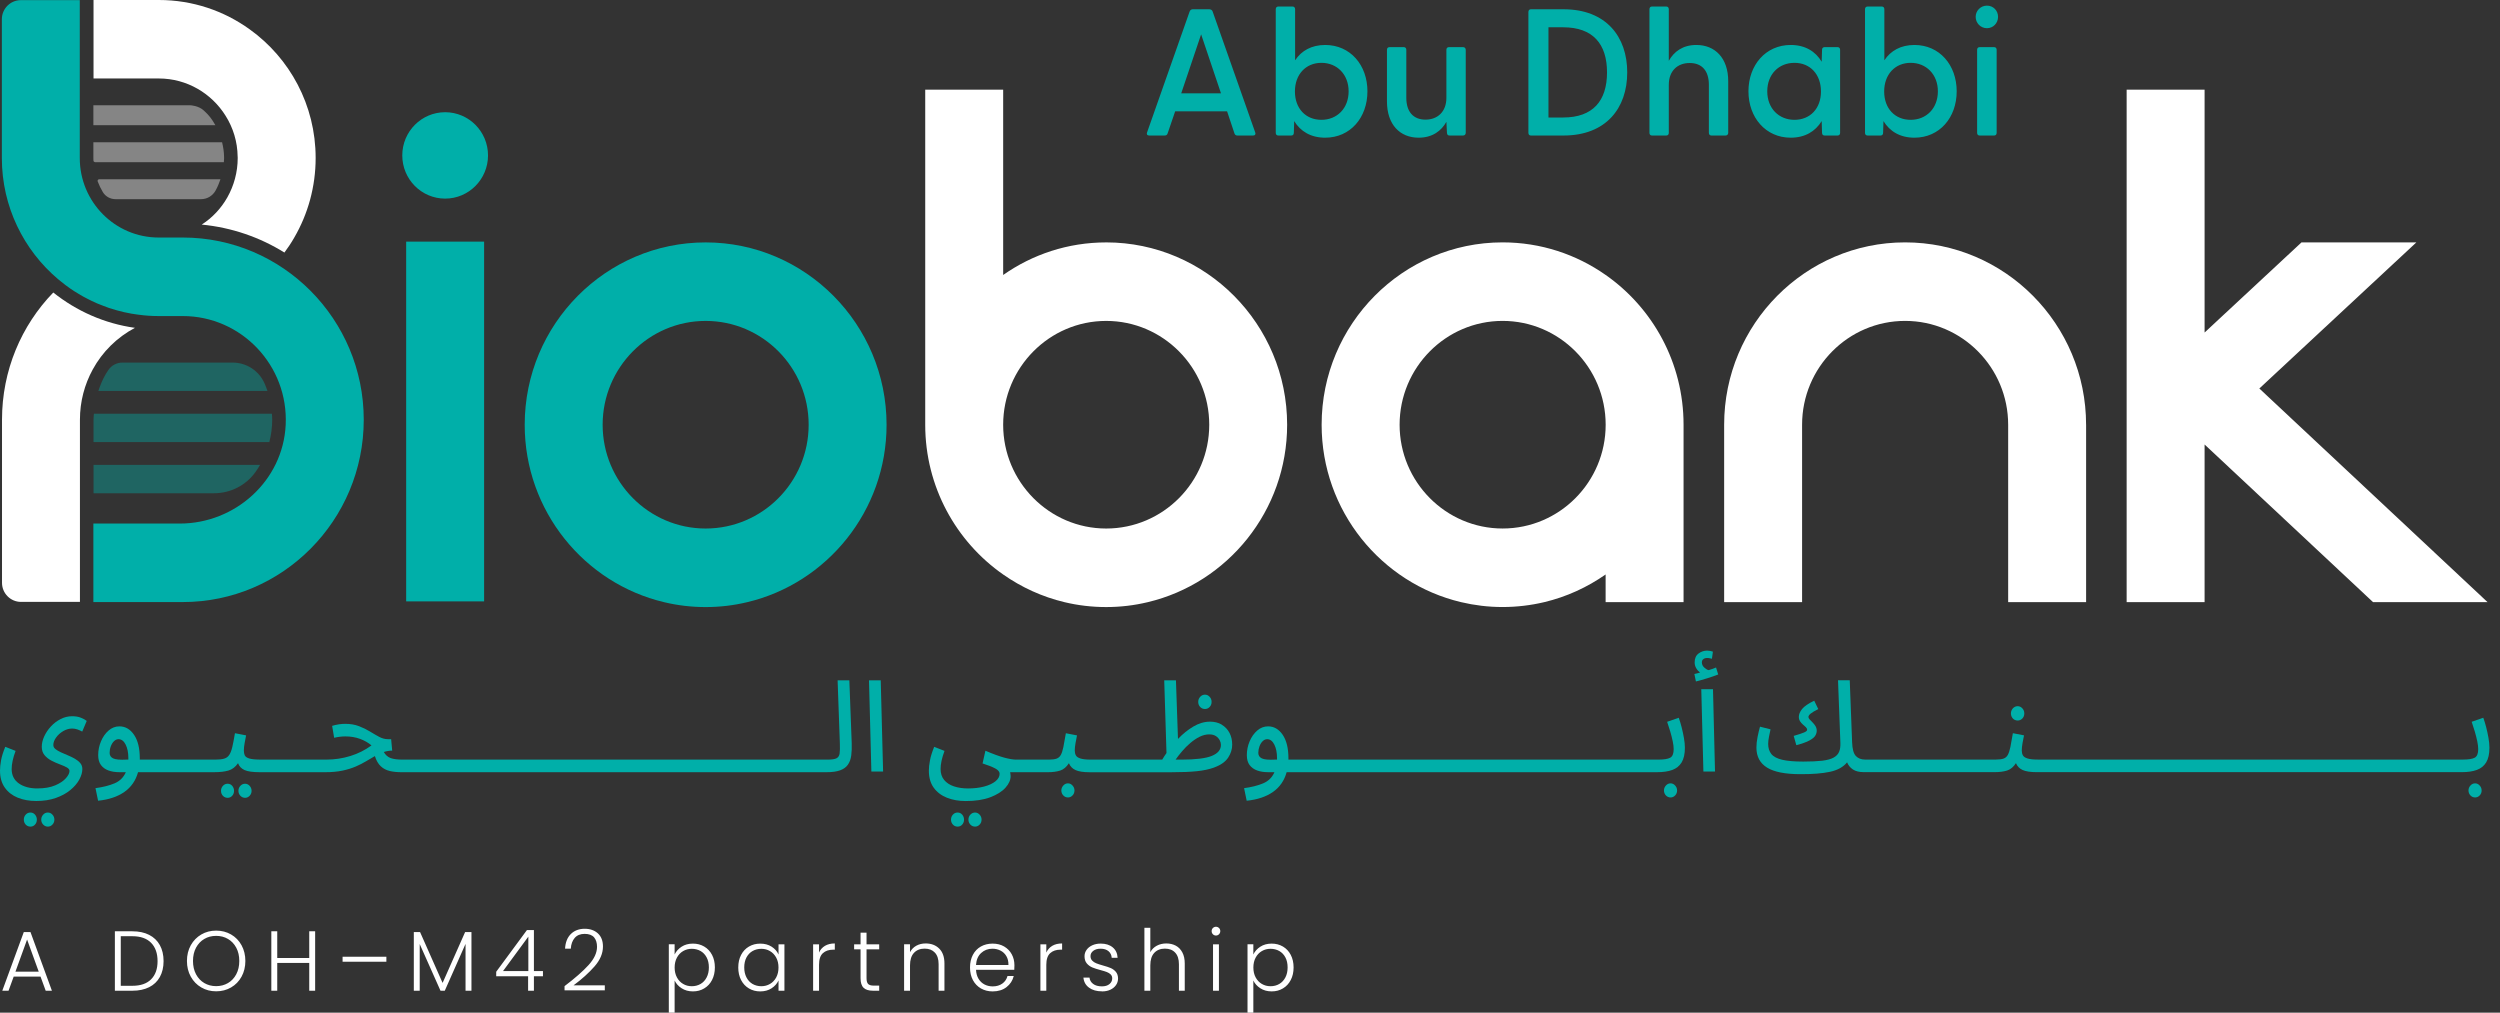 <svg width="158" height="64" viewBox="0 0 158 64" fill="none" xmlns="http://www.w3.org/2000/svg">
<rect x="0" y="0" width="158" height="64" fill="#333333" stroke="none"/>
<g clip-path="url(#clip0_225_3279)">
<path d="M124.954 8.394C124.954 8.497 125.01 8.565 125.112 8.565H126.029C126.131 8.565 126.188 8.497 126.188 8.394V3.15C126.188 3.047 126.131 2.979 126.029 2.979H125.112C125.01 2.979 124.954 3.047 124.954 3.15V8.394ZM125.575 1.782C125.971 1.782 126.277 1.463 126.277 1.064C126.277 0.664 125.971 0.356 125.575 0.356C125.179 0.356 124.862 0.676 124.862 1.064C124.862 1.451 125.167 1.782 125.575 1.782ZM119.08 5.783C119.08 4.7 119.771 3.971 120.754 3.971C121.738 3.971 122.474 4.701 122.474 5.772C122.474 6.843 121.75 7.573 120.754 7.573C119.759 7.573 119.08 6.854 119.08 5.783ZM120.992 8.702C122.576 8.702 123.663 7.437 123.663 5.772C123.663 4.107 122.576 2.842 120.992 2.842C120.132 2.842 119.488 3.207 119.091 3.811V0.585C119.091 0.482 119.035 0.413 118.933 0.413H118.027C117.925 0.413 117.869 0.482 117.869 0.585V8.394C117.869 8.497 117.925 8.565 118.027 8.565H118.854C118.956 8.565 119.012 8.497 119.012 8.394L119.035 7.653C119.431 8.303 120.086 8.702 120.992 8.702ZM111.691 5.772C111.691 4.7 112.415 3.971 113.41 3.971C114.406 3.971 115.085 4.701 115.085 5.783C115.085 6.866 114.394 7.573 113.41 7.573C112.427 7.573 111.691 6.854 111.691 5.772ZM113.173 8.702C114.078 8.702 114.734 8.303 115.13 7.653L115.153 8.394C115.153 8.497 115.209 8.565 115.311 8.565H116.136C116.238 8.565 116.295 8.497 116.295 8.394V3.15C116.295 3.047 116.238 2.979 116.136 2.979H115.311C115.209 2.979 115.153 3.047 115.153 3.15L115.13 3.902C114.745 3.252 114.089 2.842 113.173 2.842C111.588 2.842 110.502 4.118 110.502 5.772C110.502 7.426 111.589 8.702 113.173 8.702ZM104.403 8.565H105.309C105.411 8.565 105.468 8.497 105.468 8.394V5.361C105.468 4.483 106.011 3.982 106.791 3.982C107.571 3.982 108.001 4.484 108.001 5.361V8.394C108.001 8.497 108.058 8.565 108.16 8.565H109.054C109.156 8.565 109.224 8.497 109.224 8.394V5.133C109.224 3.663 108.386 2.842 107.21 2.842C106.338 2.842 105.785 3.275 105.468 3.845V0.585C105.468 0.482 105.411 0.413 105.309 0.413H104.403C104.302 0.413 104.245 0.482 104.245 0.585V8.394C104.245 8.497 104.302 8.565 104.403 8.565ZM97.863 7.424V1.725H98.792C100.67 1.725 101.564 2.775 101.564 4.575C101.564 6.376 100.67 7.426 98.792 7.426H97.863V7.424ZM96.754 8.565H98.813C101.506 8.565 102.841 6.833 102.841 4.575C102.841 2.318 101.505 0.586 98.813 0.586H96.754C96.652 0.586 96.595 0.654 96.595 0.757V8.395C96.595 8.498 96.652 8.566 96.754 8.566M89.659 8.702C90.529 8.702 91.096 8.269 91.412 7.698L91.447 8.383C91.458 8.519 91.503 8.565 91.616 8.565H92.465C92.567 8.565 92.635 8.497 92.635 8.394V3.15C92.635 3.047 92.567 2.979 92.465 2.979H91.571C91.469 2.979 91.412 3.047 91.412 3.15V6.182C91.412 7.061 90.858 7.561 90.089 7.561C89.32 7.561 88.879 7.059 88.879 6.182V3.15C88.879 3.047 88.822 2.979 88.721 2.979H87.815C87.713 2.979 87.656 3.047 87.656 3.15V6.411C87.656 7.881 88.481 8.702 89.659 8.702ZM81.839 5.783C81.839 4.7 82.53 3.971 83.514 3.971C84.498 3.971 85.233 4.701 85.233 5.772C85.233 6.843 84.509 7.573 83.514 7.573C82.519 7.573 81.839 6.854 81.839 5.783ZM83.751 8.702C85.337 8.702 86.422 7.437 86.422 5.772C86.422 4.107 85.335 2.842 83.751 2.842C82.891 2.842 82.247 3.207 81.851 3.811V0.585C81.851 0.482 81.794 0.413 81.692 0.413H80.787C80.685 0.413 80.628 0.482 80.628 0.585V8.394C80.628 8.497 80.685 8.565 80.787 8.565H81.612C81.714 8.565 81.77 8.497 81.77 8.394L81.793 7.653C82.189 8.303 82.846 8.702 83.75 8.702M74.654 5.897L75.911 2.17L77.166 5.897H74.654ZM72.629 8.565H73.602C73.704 8.565 73.761 8.531 73.795 8.428L74.27 7.037H77.552L78.016 8.428C78.05 8.531 78.118 8.565 78.209 8.565H79.194C79.318 8.565 79.375 8.485 79.33 8.371L76.636 0.721C76.603 0.63 76.512 0.585 76.421 0.585H75.391C75.3 0.585 75.221 0.63 75.187 0.721L72.494 8.371C72.449 8.485 72.505 8.565 72.63 8.565" fill="#00AFA9"/>
<path d="M81.377 61.142C81.377 61.381 81.331 61.593 81.237 61.773C81.142 61.954 81.013 62.092 80.85 62.187C80.687 62.282 80.502 62.329 80.296 62.329C80.089 62.329 79.914 62.281 79.748 62.184C79.582 62.088 79.453 61.95 79.356 61.77C79.26 61.591 79.213 61.383 79.213 61.147C79.213 60.91 79.26 60.703 79.356 60.523C79.451 60.343 79.582 60.206 79.748 60.109C79.914 60.011 80.096 59.964 80.296 59.964C80.496 59.964 80.687 60.011 80.85 60.103C81.014 60.196 81.144 60.332 81.237 60.509C81.331 60.687 81.377 60.897 81.377 61.14M79.211 60.324V59.679H78.843V63.999H79.211V61.968C79.303 62.164 79.451 62.329 79.654 62.459C79.857 62.59 80.094 62.656 80.368 62.656C80.643 62.656 80.869 62.594 81.081 62.468C81.292 62.343 81.458 62.166 81.576 61.936C81.696 61.707 81.755 61.442 81.755 61.14C81.755 60.839 81.694 60.575 81.576 60.348C81.457 60.121 81.292 59.945 81.081 59.821C80.869 59.697 80.632 59.636 80.368 59.636C80.091 59.636 79.852 59.702 79.651 59.832C79.45 59.963 79.304 60.128 79.211 60.324ZM76.663 62.614H77.036V59.68H76.663V62.614ZM76.849 59.126C76.923 59.126 76.987 59.1 77.041 59.045C77.094 58.991 77.122 58.925 77.122 58.846C77.122 58.768 77.095 58.702 77.041 58.65C76.987 58.598 76.924 58.571 76.849 58.571C76.773 58.571 76.71 58.598 76.656 58.65C76.602 58.702 76.576 58.768 76.576 58.846C76.576 58.925 76.602 58.991 76.656 59.045C76.709 59.099 76.773 59.126 76.849 59.126ZM73.713 59.626C73.489 59.626 73.286 59.674 73.108 59.77C72.928 59.867 72.792 60.003 72.7 60.178V58.636H72.326V62.613H72.7V61.011C72.7 60.664 72.783 60.4 72.95 60.221C73.118 60.043 73.342 59.953 73.622 59.953C73.903 59.953 74.112 60.036 74.27 60.205C74.428 60.373 74.508 60.617 74.508 60.936V62.613H74.876V60.893C74.876 60.617 74.826 60.384 74.724 60.192C74.622 60.001 74.484 59.859 74.308 59.765C74.132 59.673 73.933 59.626 73.713 59.626ZM69.647 62.657C69.846 62.657 70.022 62.622 70.175 62.55C70.328 62.478 70.447 62.38 70.532 62.257C70.618 62.133 70.661 61.992 70.661 61.835C70.657 61.662 70.611 61.526 70.522 61.42C70.433 61.316 70.326 61.238 70.202 61.183C70.077 61.13 69.91 61.074 69.7 61.017C69.526 60.967 69.386 60.921 69.283 60.88C69.18 60.84 69.095 60.782 69.024 60.708C68.955 60.635 68.92 60.541 68.92 60.425C68.92 60.292 68.978 60.182 69.096 60.092C69.213 60.003 69.366 59.958 69.555 59.958C69.769 59.958 69.936 60.011 70.059 60.116C70.183 60.223 70.249 60.361 70.26 60.533H70.633C70.619 60.253 70.516 60.034 70.324 59.874C70.131 59.714 69.88 59.635 69.566 59.635C69.368 59.635 69.189 59.67 69.033 59.742C68.877 59.813 68.755 59.911 68.671 60.032C68.585 60.154 68.542 60.287 68.542 60.431C68.542 60.621 68.589 60.771 68.683 60.884C68.778 60.997 68.892 61.082 69.028 61.139C69.163 61.196 69.339 61.253 69.556 61.311C69.724 61.354 69.856 61.395 69.954 61.433C70.052 61.471 70.132 61.522 70.197 61.586C70.261 61.651 70.292 61.733 70.292 61.834C70.292 61.977 70.234 62.097 70.119 62.193C70.003 62.29 69.844 62.338 69.641 62.338C69.409 62.338 69.225 62.287 69.088 62.184C68.951 62.082 68.874 61.949 68.856 61.784H68.472C68.497 62.053 68.615 62.264 68.827 62.42C69.038 62.576 69.311 62.653 69.646 62.653M66.127 60.201V59.68H65.754V62.614H66.127V60.975C66.127 60.632 66.209 60.386 66.373 60.239C66.536 60.092 66.752 60.019 67.023 60.019H67.125V59.626C66.879 59.626 66.672 59.676 66.503 59.776C66.335 59.877 66.209 60.019 66.127 60.201ZM63.732 60.986H61.684C61.705 60.66 61.814 60.406 62.01 60.228C62.205 60.049 62.441 59.959 62.719 59.959C62.904 59.959 63.075 59.998 63.231 60.077C63.387 60.156 63.512 60.272 63.602 60.427C63.693 60.581 63.737 60.766 63.733 60.986M64.111 60.996C64.111 60.745 64.055 60.517 63.942 60.31C63.83 60.103 63.67 59.94 63.463 59.818C63.255 59.697 63.013 59.636 62.734 59.636C62.456 59.636 62.21 59.697 61.993 59.818C61.776 59.94 61.607 60.116 61.486 60.346C61.366 60.575 61.305 60.842 61.305 61.147C61.305 61.451 61.367 61.717 61.489 61.945C61.612 62.172 61.782 62.348 61.998 62.472C62.215 62.595 62.46 62.657 62.734 62.657C63.087 62.657 63.379 62.567 63.612 62.386C63.845 62.205 63.997 61.972 64.069 61.685H63.674C63.62 61.885 63.512 62.045 63.346 62.163C63.181 62.281 62.977 62.34 62.736 62.34C62.551 62.34 62.38 62.3 62.224 62.22C62.068 62.139 61.941 62.02 61.845 61.863C61.749 61.706 61.695 61.515 61.685 61.292H64.102C64.109 61.224 64.112 61.126 64.112 60.997M58.505 59.626C58.285 59.626 58.087 59.673 57.913 59.768C57.739 59.863 57.606 60 57.513 60.178V59.679H57.139V62.613H57.513V61.011C57.513 60.664 57.596 60.4 57.763 60.221C57.93 60.043 58.154 59.953 58.435 59.953C58.715 59.953 58.924 60.036 59.083 60.205C59.241 60.373 59.32 60.617 59.32 60.936V62.613H59.689V60.893C59.689 60.481 59.578 60.167 59.358 59.95C59.138 59.733 58.854 59.626 58.505 59.626ZM55.565 59.997V59.68H54.765V58.944H54.387V59.68H53.981V59.997H54.387V61.818C54.387 62.101 54.451 62.305 54.579 62.428C54.707 62.551 54.902 62.613 55.165 62.613H55.565V62.291H55.224C55.053 62.291 54.935 62.257 54.867 62.188C54.799 62.12 54.765 61.997 54.765 61.817V59.996H55.565V59.997ZM51.763 60.201V59.68H51.389V62.614H51.763V60.975C51.763 60.632 51.844 60.386 52.008 60.239C52.171 60.092 52.389 60.019 52.658 60.019H52.76V59.626C52.515 59.626 52.307 59.676 52.139 59.776C51.97 59.877 51.844 60.019 51.763 60.201ZM49.201 61.147C49.201 61.383 49.154 61.591 49.058 61.77C48.962 61.949 48.831 62.087 48.665 62.184C48.499 62.281 48.318 62.329 48.118 62.329C47.918 62.329 47.727 62.282 47.563 62.187C47.4 62.092 47.27 61.954 47.177 61.773C47.083 61.591 47.036 61.381 47.036 61.142C47.036 60.902 47.083 60.688 47.177 60.51C47.272 60.333 47.4 60.197 47.563 60.105C47.727 60.012 47.912 59.965 48.118 59.965C48.325 59.965 48.499 60.014 48.665 60.11C48.83 60.206 48.961 60.344 49.058 60.524C49.154 60.703 49.201 60.911 49.201 61.148M46.658 61.142C46.658 61.443 46.717 61.708 46.836 61.937C46.956 62.167 47.121 62.344 47.333 62.47C47.544 62.595 47.782 62.657 48.045 62.657C48.323 62.657 48.562 62.591 48.762 62.461C48.964 62.33 49.109 62.164 49.203 61.964V62.614H49.576V59.68H49.203V60.325C49.113 60.125 48.969 59.96 48.769 59.831C48.567 59.702 48.328 59.637 48.051 59.637C47.775 59.637 47.546 59.699 47.334 59.822C47.123 59.945 46.957 60.121 46.838 60.349C46.718 60.576 46.659 60.841 46.659 61.142M44.801 61.142C44.801 61.381 44.754 61.593 44.66 61.773C44.566 61.954 44.437 62.092 44.274 62.187C44.11 62.282 43.925 62.329 43.719 62.329C43.513 62.329 43.338 62.281 43.173 62.184C43.007 62.088 42.877 61.95 42.781 61.77C42.685 61.591 42.637 61.383 42.637 61.147C42.637 60.91 42.685 60.703 42.781 60.523C42.876 60.344 43.007 60.206 43.173 60.109C43.338 60.012 43.52 59.964 43.719 59.964C43.918 59.964 44.11 60.011 44.274 60.103C44.437 60.196 44.567 60.332 44.66 60.509C44.754 60.687 44.801 60.897 44.801 61.14M42.636 60.324V59.679H42.269V63.999H42.636V61.968C42.729 62.164 42.876 62.329 43.079 62.459C43.281 62.59 43.52 62.656 43.793 62.656C44.066 62.656 44.294 62.594 44.505 62.468C44.717 62.343 44.883 62.166 45.001 61.936C45.119 61.707 45.18 61.442 45.18 61.14C45.18 60.839 45.12 60.575 45.001 60.348C44.881 60.121 44.717 59.945 44.505 59.821C44.294 59.697 44.056 59.636 43.793 59.636C43.515 59.636 43.276 59.702 43.076 59.832C42.875 59.963 42.729 60.128 42.636 60.324ZM35.679 62.319V62.587H38.224V62.271H36.251C36.774 61.884 37.213 61.487 37.571 61.081C37.929 60.674 38.107 60.254 38.107 59.821C38.107 59.462 38 59.186 37.788 58.991C37.574 58.796 37.295 58.698 36.95 58.698C36.605 58.698 36.3 58.808 36.078 59.029C35.856 59.249 35.733 59.559 35.712 59.956H36.074C36.092 59.674 36.175 59.447 36.322 59.276C36.469 59.106 36.678 59.021 36.949 59.021C37.219 59.021 37.425 59.096 37.549 59.244C37.671 59.392 37.732 59.592 37.732 59.839C37.732 60.215 37.554 60.599 37.197 60.992C36.839 61.385 36.334 61.827 35.679 62.323M33.391 61.372H31.791L33.391 59.196V61.372ZM33.376 61.7V62.614H33.743V61.7H34.315V61.372H33.743V58.782H33.301L31.36 61.415V61.7H33.376ZM29.396 58.906L27.972 62.12L26.548 58.906H26.153V62.614H26.526V59.664L27.839 62.614H28.11L29.422 59.654V62.614H29.796V58.906H29.396ZM21.651 60.782H24.419V60.465H21.651V60.782ZM19.544 58.858V60.545H17.522V58.858H17.148V62.614H17.522V60.856H19.544V62.614H19.917V58.858H19.544ZM13.66 62.324C13.382 62.324 13.134 62.259 12.913 62.13C12.693 62.001 12.518 61.816 12.389 61.574C12.261 61.332 12.197 61.051 12.197 60.733C12.197 60.415 12.261 60.135 12.389 59.894C12.518 59.655 12.691 59.47 12.913 59.341C13.133 59.211 13.382 59.147 13.66 59.147C13.938 59.147 14.186 59.211 14.407 59.341C14.629 59.47 14.802 59.654 14.931 59.894C15.059 60.134 15.123 60.414 15.123 60.733C15.123 61.053 15.059 61.333 14.931 61.574C14.802 61.816 14.629 62.001 14.407 62.13C14.187 62.259 13.938 62.324 13.66 62.324ZM13.66 62.651C14.008 62.651 14.323 62.57 14.605 62.406C14.885 62.243 15.107 62.016 15.267 61.724C15.426 61.433 15.507 61.102 15.507 60.733C15.507 60.365 15.426 60.034 15.267 59.741C15.107 59.45 14.885 59.221 14.605 59.059C14.324 58.896 14.01 58.815 13.66 58.815C13.31 58.815 13.002 58.896 12.722 59.059C12.441 59.223 12.22 59.45 12.057 59.741C11.895 60.034 11.815 60.363 11.815 60.733C11.815 61.103 11.895 61.433 12.057 61.724C12.22 62.016 12.441 62.244 12.722 62.406C13.002 62.57 13.315 62.651 13.66 62.651ZM8.364 62.302H7.633V59.169H8.364C8.884 59.169 9.279 59.309 9.55 59.586C9.822 59.864 9.958 60.251 9.958 60.745C9.958 61.239 9.822 61.618 9.55 61.892C9.279 62.166 8.882 62.302 8.364 62.302ZM8.364 58.858H7.26V62.614H8.364C8.777 62.614 9.13 62.539 9.426 62.391C9.721 62.243 9.947 62.027 10.103 61.746C10.258 61.465 10.338 61.131 10.338 60.743C10.338 60.356 10.26 60.016 10.103 59.733C9.947 59.451 9.72 59.234 9.426 59.083C9.13 58.932 8.777 58.858 8.364 58.858ZM0.976 61.41L1.712 59.379L2.448 61.41H0.976ZM2.886 62.614H3.281L1.926 58.906H1.504L0.145 62.614H0.54L0.865 61.722H2.562L2.888 62.614H2.886Z" fill="white"/>
<path d="M67.496 49.508C67.382 49.508 67.282 49.553 67.2 49.645C67.119 49.736 67.077 49.84 67.077 49.958C67.077 50.076 67.119 50.185 67.2 50.271C67.284 50.357 67.382 50.399 67.496 50.399C67.611 50.399 67.702 50.356 67.784 50.271C67.867 50.186 67.907 50.081 67.907 49.958C67.907 49.835 67.866 49.736 67.784 49.645C67.702 49.553 67.606 49.508 67.496 49.508Z" fill="#00AFA9"/>
<path d="M127.517 45.537C127.632 45.537 127.731 45.494 127.813 45.409C127.895 45.324 127.936 45.216 127.936 45.088C127.936 44.96 127.895 44.859 127.813 44.768C127.73 44.676 127.632 44.631 127.517 44.631C127.403 44.631 127.296 44.676 127.214 44.768C127.132 44.859 127.091 44.965 127.091 45.088C127.091 45.211 127.132 45.324 127.214 45.409C127.296 45.495 127.398 45.537 127.517 45.537Z" fill="#00AFA9"/>
<path d="M114.01 46.295C113.878 46.351 113.662 46.422 113.362 46.508L113.527 47.094C113.897 46.998 114.174 46.899 114.359 46.797C114.544 46.696 114.666 46.595 114.726 46.493C114.786 46.392 114.817 46.288 114.817 46.18C114.817 46.072 114.79 45.977 114.739 45.891C114.686 45.805 114.625 45.728 114.555 45.658C114.484 45.588 114.424 45.526 114.371 45.469C114.318 45.413 114.293 45.361 114.293 45.312C114.293 45.247 114.341 45.178 114.435 45.099C114.53 45.022 114.689 44.927 114.915 44.814L114.659 44.284C114.279 44.467 114.023 44.643 113.888 44.814C113.754 44.985 113.686 45.148 113.686 45.303C113.686 45.411 113.712 45.503 113.764 45.584C113.816 45.664 113.877 45.734 113.947 45.794C114.018 45.853 114.078 45.908 114.131 45.958C114.184 46.009 114.209 46.063 114.209 46.123C114.209 46.183 114.142 46.24 114.01 46.295Z" fill="#00AFA9"/>
<path d="M60.523 51.352C60.403 51.352 60.303 51.396 60.224 51.485C60.143 51.572 60.104 51.678 60.104 51.801C60.104 51.924 60.144 52.028 60.224 52.114C60.303 52.201 60.403 52.242 60.523 52.242C60.642 52.242 60.733 52.199 60.811 52.114C60.888 52.028 60.927 51.924 60.927 51.801C60.927 51.678 60.888 51.573 60.811 51.485C60.733 51.396 60.637 51.352 60.523 51.352Z" fill="#00AFA9"/>
<path d="M76.154 44.809C76.269 44.809 76.368 44.765 76.45 44.681C76.532 44.594 76.573 44.488 76.573 44.36C76.573 44.232 76.532 44.13 76.45 44.039C76.367 43.948 76.269 43.902 76.154 43.902C76.04 43.902 75.933 43.948 75.851 44.039C75.769 44.13 75.728 44.237 75.728 44.36C75.728 44.483 75.769 44.596 75.851 44.681C75.933 44.765 76.035 44.809 76.154 44.809Z" fill="#00AFA9"/>
<path d="M61.624 51.352C61.51 51.352 61.41 51.396 61.328 51.485C61.245 51.572 61.205 51.678 61.205 51.801C61.205 51.924 61.247 52.028 61.328 52.114C61.41 52.201 61.51 52.242 61.624 52.242C61.739 52.242 61.83 52.199 61.912 52.114C61.994 52.028 62.035 51.924 62.035 51.801C62.035 51.678 61.994 51.573 61.912 51.485C61.829 51.396 61.733 51.352 61.624 51.352Z" fill="#00AFA9"/>
<path d="M156.428 49.508C156.313 49.508 156.214 49.553 156.132 49.645C156.049 49.736 156.009 49.84 156.009 49.958C156.009 50.076 156.05 50.185 156.132 50.271C156.214 50.357 156.313 50.399 156.428 50.399C156.542 50.399 156.634 50.356 156.716 50.271C156.798 50.186 156.839 50.081 156.839 49.958C156.839 49.835 156.798 49.736 156.716 49.645C156.633 49.553 156.537 49.508 156.428 49.508Z" fill="#00AFA9"/>
<path d="M107.521 43.557L107.655 48.762H108.389L108.261 43.557H107.521Z" fill="#00AFA9"/>
<path d="M107.977 42.353C107.888 42.327 107.795 42.27 107.701 42.181C107.606 42.093 107.558 41.985 107.558 41.857C107.558 41.771 107.59 41.705 107.652 41.657C107.713 41.608 107.795 41.584 107.896 41.584C107.951 41.584 108.001 41.589 108.049 41.601C108.097 41.612 108.145 41.622 108.195 41.632L108.255 41.184C108.136 41.141 108.013 41.119 107.888 41.119C107.688 41.119 107.507 41.181 107.345 41.304C107.182 41.427 107.102 41.615 107.102 41.866C107.102 41.999 107.136 42.122 107.202 42.234C107.269 42.347 107.351 42.437 107.445 42.507C107.356 42.533 107.235 42.563 107.085 42.596L107.182 43.068C107.402 43.015 107.644 42.947 107.908 42.864C108.172 42.782 108.4 42.702 108.59 42.627L108.455 42.186C108.321 42.246 108.161 42.302 107.976 42.355L107.977 42.353Z" fill="#00AFA9"/>
<path d="M105.581 49.508C105.465 49.508 105.367 49.553 105.285 49.645C105.204 49.736 105.162 49.84 105.162 49.958C105.162 50.076 105.204 50.185 105.285 50.271C105.367 50.357 105.467 50.399 105.581 50.399C105.695 50.399 105.787 50.356 105.869 50.271C105.951 50.186 105.992 50.081 105.992 49.958C105.992 49.835 105.951 49.736 105.869 49.645C105.787 49.553 105.69 49.508 105.581 49.508Z" fill="#00AFA9"/>
<path d="M157.273 46.639C157.233 46.413 157.185 46.187 157.127 45.961C157.069 45.736 157.009 45.537 156.943 45.361L156.21 45.617C156.28 45.819 156.346 46.027 156.409 46.238C156.47 46.449 156.522 46.651 156.562 46.843C156.602 47.036 156.623 47.202 156.623 47.34C156.623 47.624 156.55 47.805 156.405 47.885C156.26 47.965 156.012 48.005 155.664 48.005C155.664 48.005 155.659 48.005 155.656 48.005H153.597C153.597 48.005 153.592 48.005 153.59 48.005H151.53C151.53 48.005 151.525 48.005 151.523 48.005H149.464C149.464 48.005 149.458 48.005 149.456 48.005H147.397C147.397 48.005 147.392 48.005 147.389 48.005H145.33C145.33 48.005 145.325 48.005 145.322 48.005H143.263C143.263 48.005 143.258 48.005 143.255 48.005H141.196C141.196 48.005 141.191 48.005 141.189 48.005H139.129C139.129 48.005 139.124 48.005 139.122 48.005H137.063C137.063 48.005 137.057 48.005 137.055 48.005H134.996C134.996 48.005 134.991 48.005 134.988 48.005H132.929C132.929 48.005 132.924 48.005 132.921 48.005H130.862C130.862 48.005 130.857 48.005 130.854 48.005H128.795C128.501 48.005 128.279 47.981 128.132 47.933C127.985 47.885 127.888 47.818 127.844 47.733C127.799 47.648 127.776 47.547 127.776 47.429C127.776 47.296 127.793 47.137 127.825 46.956C127.858 46.775 127.889 46.614 127.918 46.475L127.214 46.338C127.154 46.701 127.102 46.993 127.057 47.212C127.011 47.431 126.956 47.599 126.892 47.713C126.826 47.828 126.736 47.905 126.619 47.945C126.502 47.985 126.341 48.005 126.136 48.005C126.136 48.005 126.131 48.005 126.128 48.005H124.069C124.069 48.005 124.064 48.005 124.061 48.005H122.002C122.002 48.005 121.997 48.005 121.995 48.005H119.935C119.935 48.005 119.93 48.005 119.928 48.005H117.869C117.63 48.005 117.437 47.931 117.292 47.781C117.148 47.632 117.067 47.34 117.053 46.907L116.904 42.993H116.163L116.312 46.938C116.322 47.168 116.296 47.359 116.233 47.511C116.17 47.663 116.055 47.786 115.885 47.88C115.715 47.974 115.475 48.038 115.165 48.077C114.856 48.113 114.456 48.132 113.966 48.132C113.398 48.132 112.951 48.093 112.629 48.016C112.307 47.938 112.079 47.817 111.947 47.651C111.815 47.485 111.749 47.273 111.749 47.017C111.749 46.884 111.766 46.729 111.801 46.556C111.837 46.382 111.868 46.229 111.898 46.094L111.232 45.926C111.176 46.123 111.126 46.34 111.078 46.576C111.03 46.812 111.006 47.036 111.006 47.25C111.006 47.817 111.232 48.237 111.681 48.514C112.13 48.789 112.827 48.927 113.77 48.927C114.539 48.932 115.166 48.883 115.651 48.779C116.135 48.675 116.497 48.476 116.736 48.18C116.812 48.368 116.934 48.518 117.104 48.63C117.274 48.743 117.504 48.799 117.793 48.799H119.852C119.852 48.799 119.857 48.799 119.86 48.799H121.919C121.922 48.799 121.924 48.799 121.927 48.799H123.986C123.989 48.799 123.991 48.799 123.994 48.799H126.053C126.055 48.799 126.058 48.799 126.06 48.799C126.375 48.799 126.639 48.765 126.854 48.695C127.068 48.625 127.254 48.471 127.409 48.23C127.488 48.428 127.628 48.572 127.828 48.663C128.028 48.755 128.325 48.8 128.718 48.8H130.778C130.778 48.8 130.783 48.8 130.785 48.8H132.845C132.847 48.8 132.85 48.8 132.852 48.8H134.911C134.914 48.8 134.916 48.8 134.919 48.8H136.978C136.981 48.8 136.983 48.8 136.986 48.8H139.045C139.048 48.8 139.05 48.8 139.053 48.8H141.112C141.114 48.8 141.117 48.8 141.119 48.8H143.179C143.181 48.8 143.184 48.8 143.186 48.8H145.246C145.248 48.8 145.251 48.8 145.253 48.8H147.312C147.315 48.8 147.317 48.8 147.32 48.8H149.379C149.382 48.8 149.384 48.8 149.387 48.8H151.446C151.449 48.8 151.451 48.8 151.454 48.8H153.513C153.515 48.8 153.518 48.8 153.52 48.8H155.58C155.582 48.8 155.585 48.8 155.587 48.8C155.957 48.8 156.272 48.755 156.531 48.661C156.79 48.567 156.989 48.409 157.126 48.183C157.263 47.959 157.332 47.648 157.332 47.253C157.332 47.072 157.312 46.866 157.272 46.639H157.273Z" fill="#00AFA9"/>
<path d="M77.225 45.802C77.015 45.674 76.766 45.609 76.477 45.609C76.117 45.609 75.763 45.712 75.417 45.919C75.07 46.124 74.747 46.385 74.448 46.701L74.32 42.996H73.579L73.722 47.592C73.626 47.725 73.537 47.864 73.453 48.008H73.078C73.078 48.008 73.073 48.008 73.07 48.008H71.011C71.011 48.008 71.006 48.008 71.003 48.008H68.944C68.65 48.008 68.428 47.984 68.281 47.936C68.134 47.888 68.037 47.821 67.993 47.736C67.948 47.651 67.925 47.55 67.925 47.432C67.925 47.299 67.941 47.14 67.974 46.959C68.007 46.778 68.038 46.617 68.067 46.477L67.363 46.341C67.302 46.704 67.251 46.996 67.205 47.215C67.16 47.434 67.105 47.602 67.041 47.716C66.975 47.831 66.885 47.908 66.768 47.948C66.651 47.988 66.49 48.008 66.285 48.008C66.285 48.008 66.279 48.008 66.277 48.008H64.218C64.033 48.008 63.786 47.967 63.477 47.884C63.167 47.802 62.767 47.656 62.278 47.447L62.098 48.249C62.448 48.362 62.715 48.467 62.899 48.566C63.084 48.665 63.176 48.776 63.176 48.899C63.176 49.076 63.089 49.235 62.914 49.376C62.74 49.518 62.502 49.628 62.199 49.709C61.897 49.789 61.556 49.83 61.176 49.83C60.846 49.83 60.551 49.785 60.288 49.698C60.026 49.609 59.82 49.475 59.67 49.294C59.52 49.112 59.445 48.882 59.445 48.604C59.445 48.444 59.465 48.271 59.505 48.083C59.546 47.896 59.607 47.688 59.693 47.457L59.041 47.2C58.912 47.516 58.822 47.798 58.776 48.047C58.728 48.295 58.704 48.513 58.704 48.7C58.704 49.139 58.806 49.5 59.011 49.783C59.216 50.065 59.494 50.277 59.846 50.416C60.199 50.556 60.594 50.626 61.034 50.626C61.643 50.626 62.158 50.547 62.58 50.389C63.001 50.23 63.322 50.03 63.542 49.787C63.762 49.543 63.872 49.296 63.872 49.045C63.872 49.002 63.868 48.964 63.861 48.929C63.853 48.894 63.847 48.852 63.842 48.804H66.2C66.2 48.804 66.205 48.804 66.208 48.804C66.522 48.804 66.787 48.77 67.002 48.7C67.216 48.631 67.4 48.476 67.555 48.235C67.636 48.433 67.775 48.578 67.975 48.669C68.175 48.76 68.472 48.806 68.866 48.806H70.925C70.925 48.806 70.93 48.806 70.933 48.806H72.992C72.995 48.806 72.997 48.806 73 48.806H74.034C74.678 48.806 75.211 48.784 75.632 48.741C76.054 48.698 76.42 48.621 76.729 48.509C77.148 48.355 77.445 48.145 77.618 47.884C77.79 47.622 77.875 47.349 77.875 47.066C77.875 46.782 77.819 46.54 77.707 46.324C77.595 46.107 77.434 45.935 77.224 45.807L77.225 45.802ZM76.589 47.772C76.204 47.929 75.565 48.008 74.671 48.008H74.296C74.416 47.837 74.554 47.66 74.712 47.475C74.869 47.29 75.041 47.117 75.229 46.958C75.416 46.798 75.611 46.666 75.812 46.565C76.015 46.464 76.219 46.413 76.422 46.413C76.597 46.413 76.738 46.45 76.845 46.521C76.952 46.593 77.033 46.68 77.085 46.782C77.138 46.883 77.163 46.982 77.163 47.078C77.163 47.384 76.971 47.614 76.587 47.772H76.589Z" fill="#00AFA9"/>
<path d="M106.28 45.963C106.222 45.739 106.162 45.538 106.097 45.362L105.363 45.618C105.434 45.821 105.499 46.029 105.562 46.239C105.624 46.451 105.675 46.653 105.715 46.845C105.756 47.038 105.776 47.204 105.776 47.342C105.776 47.626 105.704 47.807 105.558 47.887C105.414 47.967 105.166 48.007 104.816 48.007C104.816 48.007 104.811 48.007 104.808 48.007H102.749C102.749 48.007 102.744 48.007 102.742 48.007H100.682C100.682 48.007 100.677 48.007 100.675 48.007H98.615C98.615 48.007 98.61 48.007 98.608 48.007H96.549C96.549 48.007 96.544 48.007 96.541 48.007H94.482C94.482 48.007 94.477 48.007 94.474 48.007H92.415C92.415 48.007 92.41 48.007 92.407 48.007H90.348C90.348 48.007 90.343 48.007 90.341 48.007H88.281C88.281 48.007 88.276 48.007 88.274 48.007H86.215C86.215 48.007 86.21 48.007 86.207 48.007H84.148C84.148 48.007 84.143 48.007 84.14 48.007H81.429V47.927C81.429 47.291 81.308 46.796 81.066 46.44C80.823 46.083 80.515 45.906 80.141 45.906C79.887 45.906 79.658 45.995 79.456 46.171C79.253 46.347 79.093 46.575 78.976 46.853C78.859 47.13 78.8 47.422 78.8 47.727C78.8 47.989 78.859 48.197 78.976 48.353C79.093 48.508 79.252 48.622 79.452 48.694C79.652 48.766 79.878 48.802 80.133 48.802H80.545C80.4 49.134 80.161 49.368 79.829 49.508C79.497 49.647 79.096 49.749 78.626 49.812L78.791 50.607C79.471 50.537 80.024 50.351 80.454 50.049C80.883 49.747 81.17 49.332 81.316 48.802H84.065C84.065 48.802 84.07 48.802 84.072 48.802H86.132C86.134 48.802 86.136 48.802 86.139 48.802H88.198C88.201 48.802 88.203 48.802 88.206 48.802H90.265C90.268 48.802 90.27 48.802 90.273 48.802H92.332C92.335 48.802 92.337 48.802 92.34 48.802H94.399C94.401 48.802 94.404 48.802 94.406 48.802H96.466C96.468 48.802 96.471 48.802 96.473 48.802H98.532C98.535 48.802 98.537 48.802 98.54 48.802H100.599C100.602 48.802 100.604 48.802 100.607 48.802H102.666C102.669 48.802 102.671 48.802 102.674 48.802H104.733C104.735 48.802 104.738 48.802 104.74 48.802C105.11 48.802 105.425 48.756 105.684 48.663C105.943 48.569 106.142 48.41 106.279 48.185C106.416 47.96 106.485 47.65 106.485 47.255C106.485 47.073 106.465 46.868 106.425 46.641C106.385 46.414 106.337 46.189 106.279 45.963H106.28ZM80.708 48.007H80.596C80.181 48.029 79.9 48.004 79.75 47.931C79.6 47.859 79.525 47.742 79.525 47.583C79.525 47.438 79.55 47.3 79.6 47.166C79.65 47.033 79.717 46.924 79.803 46.841C79.887 46.759 79.983 46.717 80.087 46.717C80.272 46.717 80.422 46.83 80.536 47.054C80.65 47.279 80.708 47.565 80.708 47.912V48.008V48.007Z" fill="#00AFA9"/>
<path d="M1.925 51.352C1.805 51.352 1.705 51.396 1.625 51.485C1.545 51.572 1.506 51.678 1.506 51.801C1.506 51.924 1.546 52.028 1.625 52.114C1.705 52.201 1.805 52.242 1.925 52.242C2.044 52.242 2.136 52.199 2.213 52.114C2.291 52.028 2.329 51.924 2.329 51.801C2.329 51.678 2.29 51.573 2.213 51.485C2.136 51.396 2.039 51.352 1.925 51.352Z" fill="#00AFA9"/>
<path d="M3.025 51.352C2.911 51.352 2.811 51.396 2.73 51.485C2.648 51.572 2.606 51.678 2.606 51.801C2.606 51.924 2.648 52.028 2.73 52.114C2.811 52.201 2.911 52.242 3.025 52.242C3.14 52.242 3.232 52.199 3.313 52.114C3.395 52.03 3.437 51.924 3.437 51.801C3.437 51.678 3.395 51.573 3.313 51.485C3.232 51.396 3.135 51.352 3.025 51.352Z" fill="#00AFA9"/>
<path d="M54.921 42.996L55.071 48.761H55.812L55.662 42.996H54.921Z" fill="#00AFA9"/>
<path d="M53.678 42.996H52.937L53.079 46.989C53.089 47.262 53.084 47.472 53.064 47.619C53.044 47.766 52.977 47.868 52.865 47.925C52.753 47.981 52.564 48.008 52.3 48.008H50.241C50.241 48.008 50.236 48.008 50.233 48.008H48.174C48.174 48.008 48.169 48.008 48.166 48.008H46.107C46.107 48.008 46.102 48.008 46.099 48.008H44.04C44.04 48.008 44.035 48.008 44.033 48.008H41.973C41.973 48.008 41.968 48.008 41.966 48.008H39.907C39.907 48.008 39.901 48.008 39.899 48.008H37.84C37.84 48.008 37.835 48.008 37.832 48.008H35.773C35.773 48.008 35.768 48.008 35.765 48.008H33.706C33.706 48.008 33.701 48.008 33.699 48.008H31.639C31.639 48.008 31.634 48.008 31.632 48.008H29.572C29.572 48.008 29.567 48.008 29.565 48.008H27.506C27.506 48.008 27.5 48.008 27.498 48.008H25.439C25.124 48.008 24.875 47.977 24.694 47.912C24.512 47.847 24.366 47.719 24.256 47.527C24.337 47.5 24.421 47.479 24.51 47.464C24.601 47.447 24.693 47.439 24.787 47.439L24.72 46.717H24.526C24.335 46.717 24.148 46.668 23.964 46.569C23.781 46.47 23.584 46.357 23.381 46.232C23.176 46.106 22.947 45.993 22.691 45.895C22.436 45.796 22.144 45.746 21.814 45.746C21.685 45.746 21.55 45.758 21.41 45.778C21.27 45.8 21.13 45.831 20.991 45.874L21.118 46.628C21.363 46.57 21.599 46.541 21.83 46.541C22.164 46.541 22.473 46.593 22.754 46.697C23.036 46.801 23.278 46.939 23.478 47.11C23.078 47.404 22.634 47.627 22.144 47.779C21.655 47.931 21.148 48.007 20.623 48.007H18.564C18.564 48.007 18.559 48.007 18.556 48.007H16.497C16.147 48.007 15.898 47.983 15.749 47.935C15.599 47.887 15.505 47.82 15.468 47.735C15.43 47.65 15.412 47.548 15.412 47.431C15.412 47.297 15.428 47.139 15.461 46.958C15.493 46.777 15.525 46.616 15.554 46.476L14.849 46.339C14.789 46.703 14.733 46.995 14.681 47.214C14.628 47.433 14.564 47.6 14.486 47.714C14.408 47.83 14.302 47.907 14.167 47.946C14.033 47.987 13.85 48.007 13.62 48.007C13.62 48.007 13.615 48.007 13.613 48.007H11.553C11.553 48.007 11.548 48.007 11.546 48.007H8.835V47.927C8.835 47.291 8.714 46.796 8.471 46.44C8.229 46.085 7.922 45.906 7.547 45.906C7.293 45.906 7.064 45.995 6.861 46.171C6.659 46.347 6.499 46.575 6.382 46.853C6.265 47.13 6.206 47.422 6.206 47.727C6.206 47.989 6.265 48.197 6.382 48.353C6.499 48.508 6.657 48.622 6.857 48.694C7.057 48.766 7.284 48.802 7.539 48.802H7.952C7.807 49.134 7.568 49.368 7.236 49.508C6.904 49.647 6.504 49.748 6.035 49.812L6.199 50.606C6.879 50.537 7.432 50.35 7.862 50.049C8.291 49.747 8.58 49.332 8.724 48.802H11.473C11.473 48.802 11.478 48.802 11.48 48.802H13.54C13.542 48.802 13.545 48.802 13.547 48.802C13.902 48.802 14.199 48.768 14.438 48.698C14.677 48.628 14.879 48.474 15.044 48.233C15.115 48.431 15.251 48.575 15.452 48.666C15.654 48.758 15.978 48.803 16.422 48.803H18.481C18.481 48.803 18.486 48.803 18.488 48.803H20.548C20.55 48.803 20.553 48.803 20.555 48.803C20.971 48.803 21.333 48.77 21.645 48.703C21.957 48.636 22.233 48.551 22.476 48.447C22.719 48.343 22.937 48.231 23.132 48.114C23.327 47.996 23.514 47.887 23.693 47.785C23.783 48.069 23.908 48.283 24.068 48.431C24.227 48.578 24.416 48.676 24.632 48.727C24.85 48.778 25.093 48.803 25.363 48.803H27.422C27.422 48.803 27.428 48.803 27.43 48.803H29.489C29.492 48.803 29.494 48.803 29.497 48.803H31.556C31.559 48.803 31.561 48.803 31.564 48.803H33.623C33.626 48.803 33.628 48.803 33.631 48.803H35.69C35.692 48.803 35.695 48.803 35.697 48.803H37.757C37.759 48.803 37.762 48.803 37.764 48.803H39.824C39.826 48.803 39.829 48.803 39.831 48.803H41.89C41.893 48.803 41.895 48.803 41.898 48.803H43.957C43.96 48.803 43.962 48.803 43.965 48.803H46.024C46.026 48.803 46.029 48.803 46.032 48.803H48.091C48.093 48.803 48.096 48.803 48.098 48.803H50.158C50.16 48.803 50.163 48.803 50.165 48.803H52.224C52.227 48.803 52.23 48.803 52.232 48.803C52.592 48.803 52.88 48.764 53.097 48.684C53.315 48.604 53.479 48.485 53.588 48.327C53.698 48.169 53.768 47.977 53.798 47.749C53.828 47.522 53.839 47.261 53.828 46.967L53.679 42.997L53.678 42.996ZM8.112 48.007H8C7.584 48.029 7.303 48.003 7.153 47.931C7.003 47.859 6.928 47.742 6.928 47.583C6.928 47.438 6.953 47.3 7.003 47.166C7.054 47.033 7.12 46.924 7.206 46.841C7.291 46.759 7.386 46.717 7.49 46.717C7.675 46.717 7.825 46.83 7.939 47.054C8.054 47.279 8.112 47.565 8.112 47.912V48.008V48.007Z" fill="#00AFA9"/>
<path d="M3.999 46.203C4.184 46.097 4.371 46.044 4.56 46.044C4.67 46.044 4.78 46.063 4.89 46.099C4.999 46.138 5.102 46.183 5.197 46.236L5.481 45.562C5.395 45.492 5.275 45.425 5.117 45.362C4.96 45.297 4.774 45.266 4.559 45.266C4.305 45.266 4.061 45.325 3.828 45.446C3.595 45.566 3.391 45.722 3.214 45.914C3.037 46.107 2.897 46.315 2.794 46.541C2.692 46.765 2.64 46.984 2.64 47.198C2.64 47.413 2.7 47.589 2.817 47.728C2.934 47.867 3.079 47.983 3.254 48.073C3.429 48.164 3.604 48.241 3.779 48.306C3.954 48.371 4.1 48.434 4.217 48.499C4.334 48.563 4.393 48.638 4.393 48.723C4.393 48.856 4.316 49.011 4.164 49.184C4.012 49.358 3.784 49.509 3.482 49.637C3.18 49.765 2.801 49.829 2.347 49.829C1.893 49.829 1.486 49.723 1.186 49.509C0.887 49.294 0.737 48.993 0.737 48.603C0.737 48.443 0.757 48.269 0.798 48.082C0.838 47.894 0.899 47.686 0.985 47.456L0.333 47.198C0.204 47.514 0.114 47.797 0.068 48.045C0.024 48.292 0 48.51 0 48.698C0 49.131 0.101 49.49 0.303 49.776C0.506 50.063 0.779 50.274 1.123 50.414C1.468 50.553 1.857 50.623 2.292 50.623C2.756 50.623 3.17 50.558 3.531 50.43C3.893 50.302 4.199 50.135 4.448 49.928C4.697 49.723 4.886 49.502 5.013 49.267C5.14 49.031 5.204 48.809 5.204 48.601C5.204 48.457 5.16 48.333 5.073 48.229C4.987 48.125 4.872 48.032 4.732 47.952C4.593 47.873 4.444 47.8 4.287 47.736C4.13 47.671 3.981 47.608 3.842 47.543C3.702 47.478 3.588 47.41 3.501 47.339C3.414 47.267 3.37 47.182 3.37 47.087C3.37 46.932 3.429 46.773 3.546 46.61C3.663 46.447 3.814 46.312 3.999 46.205V46.203Z" fill="#00AFA9"/>
<path d="M15.488 49.532C15.374 49.532 15.274 49.577 15.193 49.664C15.111 49.752 15.069 49.858 15.069 49.981C15.069 50.104 15.111 50.208 15.193 50.294C15.274 50.379 15.374 50.422 15.488 50.422C15.603 50.422 15.694 50.379 15.776 50.294C15.858 50.208 15.9 50.104 15.9 49.981C15.9 49.858 15.858 49.753 15.776 49.664C15.694 49.575 15.598 49.532 15.488 49.532Z" fill="#00AFA9"/>
<path d="M14.387 49.532C14.268 49.532 14.167 49.577 14.088 49.664C14.007 49.753 13.968 49.858 13.968 49.981C13.968 50.104 14.008 50.208 14.088 50.294C14.168 50.379 14.268 50.422 14.387 50.422C14.507 50.422 14.598 50.379 14.675 50.294C14.753 50.208 14.791 50.104 14.791 49.981C14.791 49.858 14.752 49.753 14.675 49.664C14.598 49.575 14.502 49.532 14.387 49.532Z" fill="#00AFA9"/>
<path d="M94.965 33.402C91.376 33.402 88.455 30.459 88.455 26.844C88.455 23.228 91.376 20.281 94.965 20.281C98.554 20.281 101.478 23.224 101.478 26.844C101.478 30.463 98.558 33.402 94.965 33.402ZM101.477 17.377C99.628 16.079 97.385 15.318 94.963 15.318C88.659 15.318 83.527 20.487 83.527 26.842C83.527 32.287 87.294 36.859 92.337 38.055C93.182 38.256 94.061 38.364 94.962 38.364C95.863 38.364 96.751 38.257 97.599 38.055C99.009 37.719 100.32 37.115 101.475 36.306V38.055H106.401V26.842C106.401 22.922 104.45 19.456 101.475 17.375" fill="white"/>
<path d="M44.597 33.403C41.006 33.403 38.087 30.459 38.087 26.844C38.087 23.23 41.005 20.282 44.597 20.282C48.19 20.282 51.107 23.225 51.107 26.844C51.107 30.464 48.185 33.403 44.597 33.403ZM44.597 15.32C38.292 15.32 33.161 20.489 33.161 26.846C33.161 32.289 36.928 36.863 41.971 38.058C42.816 38.261 43.695 38.367 44.596 38.367C45.497 38.367 46.377 38.261 47.221 38.058C52.264 36.863 56.031 32.29 56.031 26.846C56.031 20.49 50.901 15.32 44.596 15.32" fill="#00AFA9"/>
<path d="M131.842 26.844V38.056H126.916V26.844C126.916 23.225 123.995 20.281 120.402 20.281C116.809 20.281 113.892 23.224 113.892 26.844V38.056H108.966V26.844C108.966 20.488 114.096 15.318 120.401 15.318C126.706 15.318 131.841 20.487 131.841 26.844" fill="white"/>
<path d="M69.91 33.403C66.322 33.403 63.4 30.459 63.4 26.844C63.4 23.23 66.321 20.282 69.91 20.282C73.499 20.282 76.424 23.225 76.424 26.844C76.424 30.464 73.502 33.403 69.91 33.403ZM69.91 15.32C67.492 15.32 65.249 16.08 63.4 17.379V5.667H58.474V26.844C58.474 30.762 60.425 34.231 63.4 36.308C64.556 37.118 65.867 37.721 67.276 38.057C68.121 38.26 69.004 38.366 69.909 38.366C70.813 38.366 71.694 38.26 72.538 38.057C77.585 36.858 81.347 32.285 81.347 26.844C81.347 20.489 76.217 15.319 69.907 15.319" fill="white"/>
<path d="M157.215 38.056H149.978L139.33 28.092V38.056H134.404V5.666H139.33V21.015L145.454 15.319H152.714L142.79 24.553L157.215 38.056Z" fill="white"/>
<path d="M30.596 15.271H25.67V38.007H30.596V15.271Z" fill="#00AFA9"/>
<path d="M28.134 12.552C29.631 12.552 30.843 11.326 30.843 9.822C30.843 8.317 29.631 7.092 28.134 7.092C26.637 7.092 25.424 8.314 25.424 9.822C25.424 11.33 26.637 12.552 28.134 12.552Z" fill="#00AFA9"/>
<path opacity="0.4" d="M12.029 6.651H5.901V7.911H13.604C13.604 7.911 13.605 7.909 13.608 7.905C13.369 7.489 13.22 7.299 12.884 6.987C12.545 6.67 12.029 6.653 12.029 6.653M6.174 11.469C6.264 11.704 6.373 11.93 6.5 12.142C6.669 12.423 6.978 12.588 7.304 12.588H12.706C13.083 12.588 13.431 12.384 13.618 12.054L13.621 12.048C13.751 11.818 13.849 11.576 13.934 11.328H6.271C6.199 11.328 6.149 11.401 6.174 11.467M14.037 8.99H5.901V9.992C5.901 10.04 5.904 10.088 5.906 10.135C5.906 10.149 5.91 10.196 5.933 10.216C5.969 10.248 6.021 10.251 6.021 10.251H14.147C14.152 10.162 14.164 10.075 14.164 9.986L14.161 9.964V9.91C14.156 9.598 14.11 9.291 14.035 8.991" fill="white"/>
<path opacity="0.4" d="M16.904 24.707C16.849 24.546 16.788 24.389 16.721 24.234C16.37 23.431 15.576 22.915 14.706 22.915H7.735C7.386 22.915 7.054 23.084 6.855 23.374C6.768 23.502 6.686 23.632 6.612 23.769C6.449 24.067 6.324 24.384 6.216 24.707H16.904ZM17.186 26.148H5.934C5.927 26.273 5.91 26.398 5.91 26.523V27.94H17.022C17.137 27.488 17.204 27.016 17.204 26.528C17.204 26.4 17.194 26.273 17.185 26.148M5.911 29.381V31.173H13.531C14.576 31.173 15.562 30.667 16.165 29.807C16.262 29.669 16.352 29.527 16.437 29.381H5.911Z" fill="#00AFA9"/>
<path d="M19.949 9.982C19.949 11.802 19.463 13.523 18.604 15.003C18.414 15.339 18.203 15.656 17.975 15.961C16.429 14.999 14.652 14.378 12.749 14.194C13.42 13.763 13.973 13.172 14.367 12.477C14.784 11.737 15.023 10.882 15.023 9.982C15.023 9.955 15.023 9.925 15.019 9.898C15.008 8.955 14.731 8.07 14.261 7.323C13.382 5.907 11.817 4.96 10.037 4.96H5.911V0H10.037C12.182 0 14.163 0.687 15.785 1.858C18.305 3.666 19.949 6.636 19.949 9.982Z" fill="white"/>
<path d="M8.527 20.72C7.395 21.32 6.469 22.235 5.86 23.353C5.344 24.296 5.052 25.379 5.052 26.524V38.04H1.328C0.665 38.04 0.127 37.499 0.127 36.831V26.524C0.127 23.417 1.344 20.575 3.367 18.487C4.83 19.654 6.595 20.449 8.527 20.719" fill="white"/>
<path d="M22.989 26.529C22.989 32.883 17.86 38.05 11.555 38.05H5.901V33.089H11.362C14.862 33.089 17.88 30.387 18.055 26.865C18.242 23.1 15.252 19.975 11.553 19.975H10.026C9.602 19.975 9.182 19.948 8.772 19.891L8.632 19.872C8.527 19.857 8.416 19.842 8.31 19.823C7.988 19.769 7.674 19.696 7.367 19.608C7.352 19.605 7.34 19.601 7.329 19.597C7.235 19.57 7.14 19.54 7.045 19.509C6.943 19.483 6.84 19.449 6.738 19.407C6.644 19.373 6.549 19.338 6.454 19.3C6.233 19.221 6.015 19.125 5.802 19.022C5.726 18.984 5.65 18.946 5.574 18.907C5.552 18.9 5.533 18.889 5.514 18.877C5.328 18.786 5.147 18.682 4.968 18.572C4.589 18.35 4.229 18.099 3.889 17.82L3.665 17.64C1.5 15.806 0.117 13.059 0.117 9.992V1.219C0.117 0.551 0.654 0.009 1.317 0.009H5.042V9.99C5.042 12.763 7.274 15.012 10.026 15.012H11.555C17.86 15.012 22.989 20.179 22.989 26.528" fill="#00AFA9"/>
</g>
<defs>
<clipPath id="clip0_225_3279">
<rect width="157.333" height="64" fill="white"/>
</clipPath>
</defs>
</svg>
